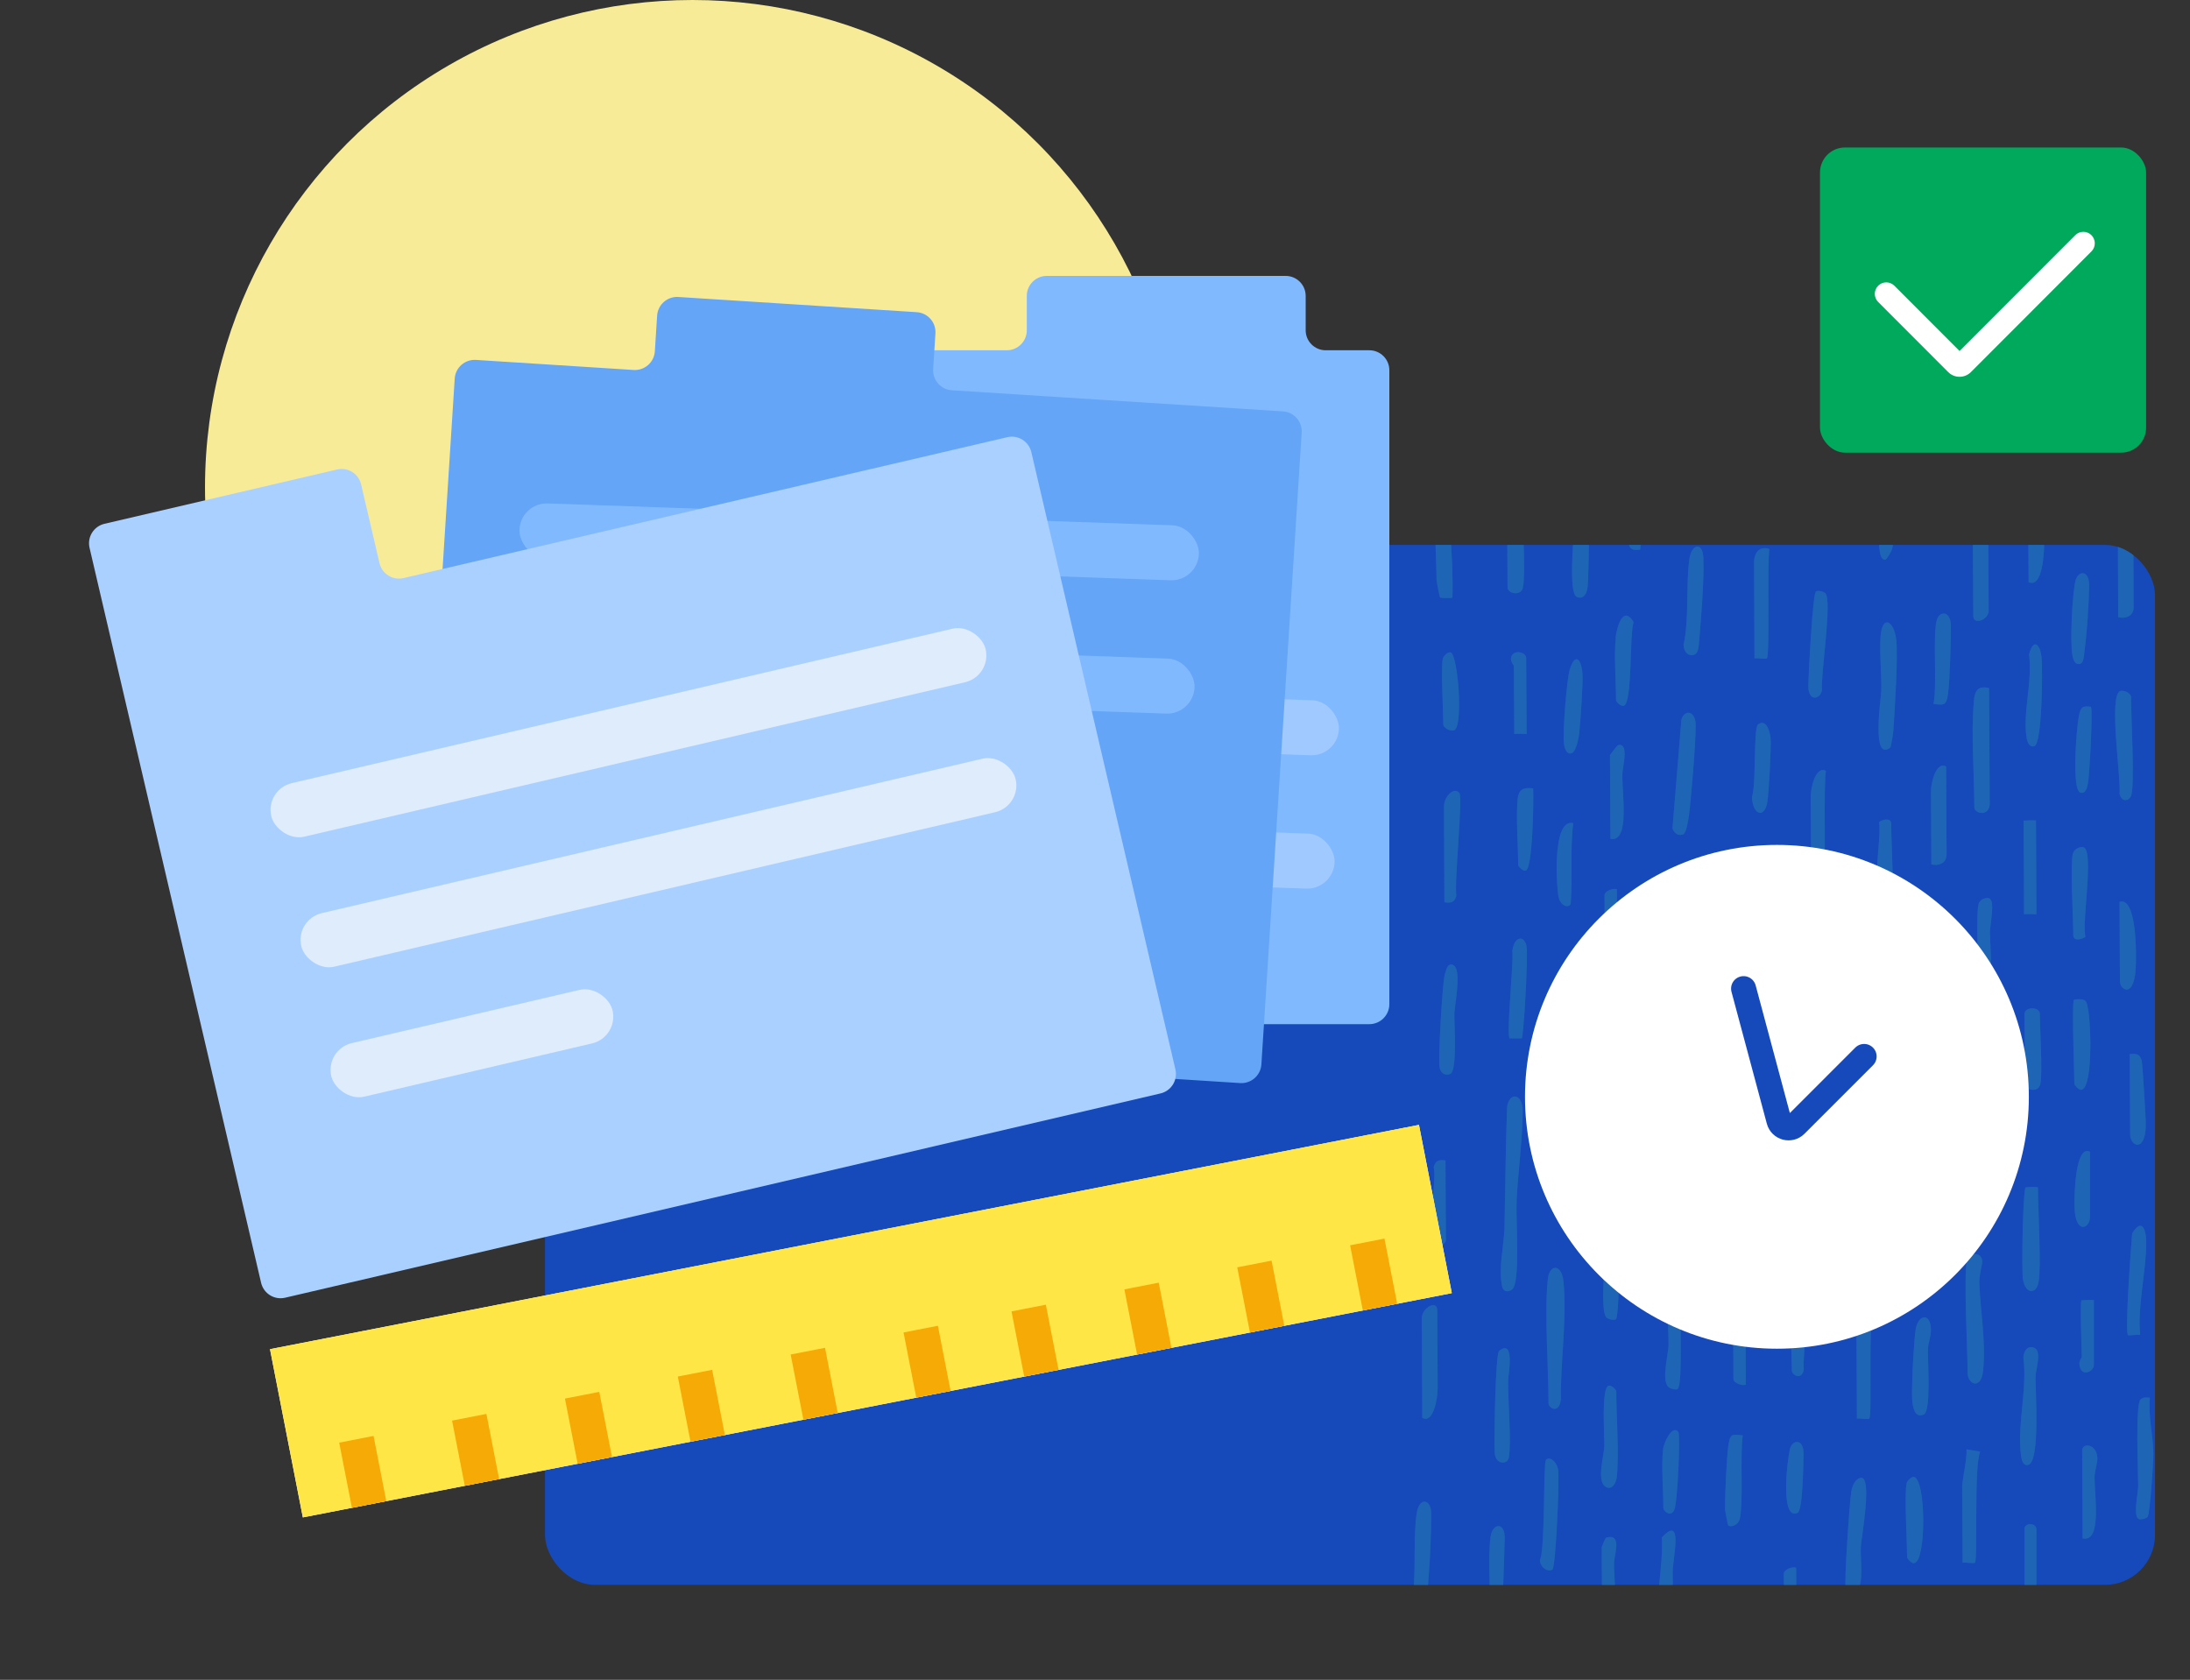 <svg width="438" height="336" viewBox="0 0 438 336" fill="none" xmlns="http://www.w3.org/2000/svg">
<rect x="0" y="0" width="438" height="336" fill="#333333" stroke="none"/>
<g clip-path="url(#clip0_6506_1343)">
<rect x="109" y="109" width="322" height="208" rx="10" fill="#164ABA"/>
<path d="M302.676 257.586C302.372 258.285 300.723 258.834 300.419 257.286C299.637 253.641 300.809 249.046 300.897 245.65C301.069 237.559 301.113 229.52 301.417 221.43C301.85 218.332 304.541 218.733 304.541 222.128C304.541 227.522 303.587 234.564 303.326 240.107C303.153 244.003 304.021 254.84 302.718 257.536L302.676 257.586Z" fill="#2069B5" fill-opacity="0.66"/>
<path d="M302.676 257.586C302.372 258.285 300.723 258.834 300.419 257.286C299.637 253.641 300.809 249.046 300.897 245.65C301.069 237.559 301.113 229.52 301.417 221.43C301.85 218.332 304.541 218.733 304.541 222.128C304.541 227.522 303.587 234.564 303.326 240.107C303.153 244.003 304.021 254.84 302.718 257.536L302.676 257.586Z" fill="#2069B5" fill-opacity="0.66"/>
<path d="M397.73 122.398C397.34 124.196 394.649 124.944 394.649 123.197L394.519 98.226C394.519 96.978 397.6 95.329 397.6 97.428L397.73 122.398Z" fill="#2069B5" fill-opacity="0.66"/>
<path d="M397.73 122.398C397.34 124.196 394.649 124.944 394.649 123.197L394.519 98.226C394.519 96.978 397.6 95.329 397.6 97.428L397.73 122.398Z" fill="#2069B5" fill-opacity="0.66"/>
<path d="M309.578 255.74C309.925 252.845 312.356 252.695 312.702 256.44C313.441 263.931 312.052 272.371 312.182 279.912C311.79 282.958 309.708 281.61 309.708 280.711C309.708 273.669 308.84 262.134 309.578 255.74Z" fill="#2069B5" fill-opacity="0.66"/>
<path d="M309.578 255.74C309.925 252.845 312.356 252.695 312.702 256.44C313.441 263.931 312.052 272.371 312.182 279.912C311.79 282.958 309.708 281.61 309.708 280.711C309.708 273.669 308.84 262.134 309.578 255.74Z" fill="#2069B5" fill-opacity="0.66"/>
<path d="M394.735 140.379C394.996 137.783 395.777 137.183 397.817 137.632L397.947 160.655C397.947 163.451 394.866 162.802 394.866 161.453C394.866 155.212 394.171 146.222 394.779 140.379L394.735 140.379Z" fill="#2069B5" fill-opacity="0.66"/>
<path d="M394.735 140.379C394.996 137.783 395.777 137.183 397.817 137.632L397.947 160.655C397.947 163.451 394.866 162.802 394.866 161.453C394.866 155.212 394.171 146.222 394.779 140.379L394.735 140.379Z" fill="#2069B5" fill-opacity="0.66"/>
<path d="M393.436 252.042C393.783 250.543 396.127 250.344 396.431 252.042C396.561 252.742 395.78 255.089 395.867 256.686C396.084 262.329 397.169 268.123 396.648 273.915C396.301 278.161 393.566 276.912 393.523 274.665C393.523 269.971 392.698 255.288 393.393 251.992L393.436 252.042Z" fill="#2069B5" fill-opacity="0.66"/>
<path d="M393.436 252.042C393.783 250.543 396.127 250.344 396.431 252.042C396.561 252.742 395.78 255.089 395.867 256.686C396.084 262.329 397.169 268.123 396.648 273.915C396.301 278.161 393.566 276.912 393.523 274.665C393.523 269.971 392.698 255.288 393.393 251.992L393.436 252.042Z" fill="#2069B5" fill-opacity="0.66"/>
<path d="M378.117 149.467C374.211 152.663 376.207 139.727 376.251 138.18C376.338 134.684 375.86 130.489 376.121 127.193C376.511 122.749 378.855 124.346 379.246 127.941C379.636 131.189 378.942 142.125 378.681 145.97C378.681 146.52 378.204 149.367 378.074 149.467L378.117 149.467Z" fill="#2069B5" fill-opacity="0.66"/>
<path d="M378.117 149.467C374.211 152.663 376.207 139.727 376.251 138.18C376.338 134.684 375.86 130.489 376.121 127.193C376.511 122.749 378.855 124.346 379.246 127.941C379.636 131.189 378.942 142.125 378.681 145.97C378.681 146.52 378.204 149.367 378.074 149.467L378.117 149.467Z" fill="#2069B5" fill-opacity="0.66"/>
<path d="M423.644 123.396L423.557 102.722C423.557 100.624 426.639 98.926 426.639 101.123L426.726 121.449C426.726 123.347 424.946 123.796 423.644 123.446L423.644 123.396Z" fill="#2069B5" fill-opacity="0.66"/>
<path d="M423.644 123.396L423.557 102.722C423.557 100.624 426.639 98.926 426.639 101.123L426.726 121.449C426.726 123.347 424.946 123.796 423.644 123.446L423.644 123.396Z" fill="#2069B5" fill-opacity="0.66"/>
<path d="M336.534 216.139L336.62 236.814C336.62 239.611 333.54 238.961 333.54 237.613L333.452 217.286C333.452 216.088 335.579 215.24 336.534 216.088L336.534 216.139Z" fill="#2069B5" fill-opacity="0.66"/>
<path d="M336.534 216.139L336.62 236.814C336.62 239.611 333.54 238.961 333.54 237.613L333.452 217.286C333.452 216.088 335.579 215.24 336.534 216.088L336.534 216.139Z" fill="#2069B5" fill-opacity="0.66"/>
<path d="M377.03 111.962C374.642 111.962 376.509 101.374 376.639 99.076C376.813 96.131 376.205 92.386 376.639 89.738C377.073 86.791 379.33 85.493 379.721 89.638C379.981 92.235 379.026 107.466 378.419 109.814C378.245 110.413 377.29 111.962 377.03 111.962Z" fill="#2069B5" fill-opacity="0.66"/>
<path d="M377.03 111.962C374.642 111.962 376.509 101.374 376.639 99.076C376.813 96.131 376.205 92.386 376.639 89.738C377.073 86.791 379.33 85.493 379.721 89.638C379.981 92.235 379.026 107.466 378.419 109.814C378.245 110.413 377.29 111.962 377.03 111.962Z" fill="#2069B5" fill-opacity="0.66"/>
<path d="M335.577 277.81C335.359 278.06 334.102 277.81 333.71 277.46C332.191 276.062 333.71 271.018 333.71 268.871C333.754 265.724 332.669 252.69 335.143 252.04C336.011 251.791 336.662 252.989 336.706 253.988C335.403 257.585 336.878 276.412 335.533 277.81L335.577 277.81Z" fill="#2069B5" fill-opacity="0.66"/>
<path d="M335.577 277.81C335.359 278.06 334.102 277.81 333.71 277.46C332.191 276.062 333.71 271.018 333.71 268.871C333.754 265.724 332.669 252.69 335.143 252.04C336.011 251.791 336.662 252.989 336.706 253.988C335.403 257.585 336.878 276.412 335.533 277.81L335.577 277.81Z" fill="#2069B5" fill-opacity="0.66"/>
<path d="M336.577 166.895C335.666 167.244 334.886 166.744 334.494 165.695L336.274 144.021C336.751 141.924 339.182 141.924 339.138 145.22C339.096 149.365 338.488 156.007 338.097 160.302C337.967 161.651 337.533 166.594 336.577 166.943L336.577 166.895Z" fill="#2069B5" fill-opacity="0.66"/>
<path d="M336.577 166.895C335.666 167.244 334.886 166.744 334.494 165.695L336.274 144.021C336.751 141.924 339.182 141.924 339.138 145.22C339.096 149.365 338.488 156.007 338.097 160.302C337.967 161.651 337.533 166.594 336.577 166.943L336.577 166.895Z" fill="#2069B5" fill-opacity="0.66"/>
<path d="M427.637 303.78C426.638 302.931 427.637 298.537 427.637 297.188C427.637 294.342 427.029 280.958 428.114 279.909C428.722 279.36 429.329 279.56 429.98 279.56C429.59 283.405 430.675 287.1 430.675 290.896C430.675 292.744 429.98 302.981 429.503 303.431C429.069 303.83 427.897 304.03 427.637 303.78Z" fill="#2069B5" fill-opacity="0.66"/>
<path d="M427.637 303.78C426.638 302.931 427.637 298.537 427.637 297.188C427.637 294.342 427.029 280.958 428.114 279.909C428.722 279.36 429.329 279.56 429.98 279.56C429.59 283.405 430.675 287.1 430.675 290.896C430.675 292.744 429.98 302.981 429.503 303.431C429.069 303.83 427.897 304.03 427.637 303.78Z" fill="#2069B5" fill-opacity="0.66"/>
<path d="M327.984 109.964C327.334 109.964 326.726 110.163 326.119 109.613C324.512 108.116 327.334 90.637 326.769 87.04C327.29 84.943 329.677 84.993 329.633 88.239C329.503 95.381 328.462 102.822 328.028 109.964L327.984 109.964Z" fill="#2069B5" fill-opacity="0.66"/>
<path d="M327.984 109.964C327.334 109.964 326.726 110.163 326.119 109.613C324.512 108.116 327.334 90.637 326.769 87.04C327.29 84.943 329.677 84.993 329.633 88.239C329.503 95.381 328.462 102.822 328.028 109.964L327.984 109.964Z" fill="#2069B5" fill-opacity="0.66"/>
<path d="M321.214 239.658C321.865 239.658 322.473 239.459 323.081 240.007C324.078 240.906 324.034 263.13 323.167 263.878C322.863 264.129 321.734 263.928 321.3 263.529C319.477 261.882 322.125 243.503 321.214 239.658Z" fill="#2069B5" fill-opacity="0.66"/>
<path d="M321.214 239.658C321.865 239.658 322.473 239.459 323.081 240.007C324.078 240.906 324.034 263.13 323.167 263.878C322.863 264.129 321.734 263.928 321.3 263.529C319.477 261.882 322.125 243.503 321.214 239.658Z" fill="#2069B5" fill-opacity="0.66"/>
<path d="M369.17 318.113C368.736 317.264 369.908 300.534 370.255 298.337C370.472 297.038 371.167 295.59 372.382 295.59C374.335 296.089 372.382 306.976 372.165 309.273C371.991 311.571 372.99 317.564 370.993 318.662C370.646 318.862 369.257 318.313 369.17 318.163L369.17 318.113Z" fill="#2069B5" fill-opacity="0.66"/>
<path d="M369.17 318.113C368.736 317.264 369.908 300.534 370.255 298.337C370.472 297.038 371.167 295.59 372.382 295.59C374.335 296.089 372.382 306.976 372.165 309.273C371.991 311.571 372.99 317.564 370.993 318.662C370.646 318.862 369.257 318.313 369.17 318.163L369.17 318.113Z" fill="#2069B5" fill-opacity="0.66"/>
<path d="M284.452 283.603L284.366 263.678C284.366 261.579 287.448 259.882 287.448 262.079L287.534 277.71C287.534 279.708 286.667 284.802 284.496 283.603L284.452 283.603Z" fill="#2069B5" fill-opacity="0.66"/>
<path d="M284.452 283.603L284.366 263.678C284.366 261.579 287.448 259.882 287.448 262.079L287.534 277.71C287.534 279.708 286.667 284.802 284.496 283.603L284.452 283.603Z" fill="#2069B5" fill-opacity="0.66"/>
<path d="M371.388 283.803L371.301 267.772C371.301 266.374 372.299 262.329 372.169 260.331L374.903 260.781C373.471 263.828 374.513 282.954 373.862 283.753C373.688 283.953 371.995 283.653 371.388 283.753L371.388 283.803Z" fill="#2069B5" fill-opacity="0.66"/>
<path d="M371.388 283.803L371.301 267.772C371.301 266.374 372.299 262.329 372.169 260.331L374.903 260.781C373.471 263.828 374.513 282.954 373.862 283.753C373.688 283.953 371.995 283.653 371.388 283.753L371.388 283.803Z" fill="#2069B5" fill-opacity="0.66"/>
<path d="M405.676 292.994C404.418 293.394 404.201 291.446 404.114 290.297C403.549 284.504 405.459 277.612 404.678 271.519C404.765 269.972 405.676 269.122 406.805 269.571C408.454 270.171 407.152 273.816 407.109 275.365C407.065 278.362 408.064 292.245 405.676 292.994Z" fill="#2069B5" fill-opacity="0.66"/>
<path d="M405.676 292.994C404.418 293.394 404.201 291.446 404.114 290.297C403.549 284.504 405.459 277.612 404.678 271.519C404.765 269.972 405.676 269.122 406.805 269.571C408.454 270.171 407.152 273.816 407.109 275.365C407.065 278.362 408.064 292.245 405.676 292.994Z" fill="#2069B5" fill-opacity="0.66"/>
<path d="M394.606 237.613L395.127 216.137C395.518 213.242 398.122 213.29 398.079 216.637C397.948 223.379 397.297 230.72 396.516 237.212L394.65 237.563L394.606 237.613Z" fill="#2069B5" fill-opacity="0.66"/>
<path d="M394.606 237.613L395.127 216.137C395.518 213.242 398.122 213.29 398.079 216.637C397.948 223.379 397.297 230.72 396.516 237.212L394.65 237.563L394.606 237.613Z" fill="#2069B5" fill-opacity="0.66"/>
<path d="M392.523 312.571L392.436 297.339C392.436 295.941 393.435 291.896 393.305 289.898L396.039 290.348C394.737 293.244 395.605 311.772 394.997 312.571C394.824 312.771 393.131 312.471 392.523 312.571Z" fill="#2069B5" fill-opacity="0.66"/>
<path d="M392.523 312.571L392.436 297.339C392.436 295.941 393.435 291.896 393.305 289.898L396.039 290.348C394.737 293.244 395.605 311.772 394.997 312.571C394.824 312.771 393.131 312.471 392.523 312.571Z" fill="#2069B5" fill-opacity="0.66"/>
<path d="M333.064 328.601C332.108 328.901 331.674 327.702 331.544 326.654C330.807 321.56 332.716 313.07 332.37 307.526C336.666 302.882 334.627 311.372 334.539 314.168C334.495 316.616 335.147 328.002 333.064 328.601Z" fill="#2069B5" fill-opacity="0.66"/>
<path d="M333.064 328.601C332.108 328.901 331.674 327.702 331.544 326.654C330.807 321.56 332.716 313.07 332.37 307.526C336.666 302.882 334.627 311.372 334.539 314.168C334.495 316.616 335.147 328.002 333.064 328.601Z" fill="#2069B5" fill-opacity="0.66"/>
<path d="M363.311 208.147L361.792 206.299C363.137 201.205 362.009 191.367 363.658 186.823C364.482 184.476 366.392 184.825 366.349 187.772C366.262 191.817 365.437 201.356 364.83 205.35C364.612 206.7 364.134 207.348 363.311 208.098L363.311 208.147Z" fill="#2069B5" fill-opacity="0.66"/>
<path d="M363.311 208.147L361.792 206.299C363.137 201.205 362.009 191.367 363.658 186.823C364.482 184.476 366.392 184.825 366.349 187.772C366.262 191.817 365.437 201.356 364.83 205.35C364.612 206.7 364.134 207.348 363.311 208.098L363.311 208.147Z" fill="#2069B5" fill-opacity="0.66"/>
<path d="M428.417 341.236L428.286 317.415C428.286 316.016 430.76 316.816 430.76 317.015L430.891 340.038C430.891 340.837 429.155 341.536 428.417 341.236Z" fill="#2069B5" fill-opacity="0.66"/>
<path d="M428.417 341.236L428.286 317.415C428.286 316.016 430.76 316.816 430.76 317.015L430.891 340.038C430.891 340.837 429.155 341.536 428.417 341.236Z" fill="#2069B5" fill-opacity="0.66"/>
<path d="M317.434 97.526C318.086 98.076 317.738 115.804 317.522 117.452C317.304 118.95 316.611 119.899 315.395 119.4C313.138 118.501 315.481 101.372 315.265 98.325C315.569 97.476 317.044 97.276 317.434 97.576L317.434 97.526Z" fill="#2069B5" fill-opacity="0.66"/>
<path d="M317.434 97.526C318.086 98.076 317.738 115.804 317.522 117.452C317.304 118.95 316.611 119.899 315.395 119.4C313.138 118.501 315.481 101.372 315.265 98.325C315.569 97.476 317.044 97.276 317.434 97.576L317.434 97.526Z" fill="#2069B5" fill-opacity="0.66"/>
<path d="M426.295 158.903C425.991 160.251 424.385 160.601 423.908 158.802C424.255 155.606 421.651 139.176 424.038 138.227C424.776 137.928 426.208 138.727 426.208 139.377C426.208 143.521 426.946 156.006 426.295 158.903Z" fill="#2069B5" fill-opacity="0.66"/>
<path d="M426.295 158.903C425.991 160.251 424.385 160.601 423.908 158.802C424.255 155.606 421.651 139.176 424.038 138.227C424.776 137.928 426.208 138.727 426.208 139.377C426.208 143.521 426.946 156.006 426.295 158.903Z" fill="#2069B5" fill-opacity="0.66"/>
<path d="M407.671 256.641C407.194 258.888 405.067 258.888 404.589 255.841C404.285 253.993 404.589 238.162 405.11 237.512C405.197 237.414 407.584 237.364 407.584 237.512C407.584 241.609 408.322 253.794 407.671 256.641Z" fill="#2069B5" fill-opacity="0.66"/>
<path d="M407.671 256.641C407.194 258.888 405.067 258.888 404.589 255.841C404.285 253.993 404.589 238.162 405.11 237.512C405.197 237.414 407.584 237.364 407.584 237.512C407.584 241.609 408.322 253.794 407.671 256.641Z" fill="#2069B5" fill-opacity="0.66"/>
<path d="M289.961 214.837C289.094 215.187 288.182 214.737 287.921 213.538C287.574 212.24 288.486 196.459 288.962 194.911C289.266 194.012 289.44 192.664 290.481 192.963C292.522 193.512 290.915 201.003 290.873 202.751C290.829 205.048 291.523 214.238 290.004 214.837L289.961 214.837Z" fill="#2069B5" fill-opacity="0.66"/>
<path d="M289.961 214.837C289.094 215.187 288.182 214.737 287.921 213.538C287.574 212.24 288.486 196.459 288.962 194.911C289.266 194.012 289.44 192.664 290.481 192.963C292.522 193.512 290.915 201.003 290.873 202.751C290.829 205.048 291.523 214.238 290.004 214.837L289.961 214.837Z" fill="#2069B5" fill-opacity="0.66"/>
<path d="M350.897 131.687L350.811 112.56C350.811 110.261 352.112 109.214 353.892 109.812C353.372 112.609 354.022 130.937 353.372 131.687C353.198 131.886 351.505 131.586 350.897 131.687Z" fill="#2069B5" fill-opacity="0.66"/>
<path d="M350.897 131.687L350.811 112.56C350.811 110.261 352.112 109.214 353.892 109.812C353.372 112.609 354.022 130.937 353.372 131.687C353.198 131.886 351.505 131.586 350.897 131.687Z" fill="#2069B5" fill-opacity="0.66"/>
<path d="M299.811 270.223C303.021 267.625 301.676 274.917 301.634 276.015C301.546 279.861 302.327 288.6 301.764 291.547C301.46 293.095 299.029 292.895 298.941 290.548C298.768 287.951 299.115 270.772 299.811 270.223Z" fill="#2069B5" fill-opacity="0.66"/>
<path d="M299.811 270.223C303.021 267.625 301.676 274.917 301.634 276.015C301.546 279.861 302.327 288.6 301.764 291.547C301.46 293.095 299.029 292.895 298.941 290.548C298.768 287.951 299.115 270.772 299.811 270.223Z" fill="#2069B5" fill-opacity="0.66"/>
<path d="M284.317 322.66C283.405 323.01 282.623 322.51 282.234 321.461C283.405 315.768 282.537 308.377 283.317 302.784C283.795 299.388 286.182 299.787 286.226 302.584C286.313 306.929 285.792 316.368 285.228 320.712C285.14 321.411 284.836 322.46 284.317 322.66Z" fill="#2069B5" fill-opacity="0.66"/>
<path d="M284.317 322.66C283.405 323.01 282.623 322.51 282.234 321.461C283.405 315.768 282.537 308.377 283.317 302.784C283.795 299.388 286.182 299.787 286.226 302.584C286.313 306.929 285.792 316.368 285.228 320.712C285.14 321.411 284.836 322.46 284.317 322.66Z" fill="#2069B5" fill-opacity="0.66"/>
<path d="M288.879 180.48L288.791 161.351C288.791 159.305 290.788 157.307 291.873 158.605C292.611 159.454 290.832 176.384 291.266 179.18C290.876 180.629 290.006 180.629 288.921 180.48L288.879 180.48Z" fill="#2069B5" fill-opacity="0.66"/>
<path d="M288.879 180.48L288.791 161.351C288.791 159.305 290.788 157.307 291.873 158.605C292.611 159.454 290.832 176.384 291.266 179.18C290.876 180.629 290.006 180.629 288.921 180.48L288.879 180.48Z" fill="#2069B5" fill-opacity="0.66"/>
<path d="M425.599 267.077C424.948 266.327 426.207 249.347 426.424 246.751C428.16 243.754 429.245 245.403 429.245 248.649C429.245 254.392 427.466 261.033 428.03 267.027C427.422 266.876 425.729 267.226 425.556 267.027L425.599 267.077Z" fill="#2069B5" fill-opacity="0.66"/>
<path d="M425.599 267.077C424.948 266.327 426.207 249.347 426.424 246.751C428.16 243.754 429.245 245.403 429.245 248.649C429.245 254.392 427.466 261.033 428.03 267.027C427.422 266.876 425.729 267.226 425.556 267.027L425.599 267.077Z" fill="#2069B5" fill-opacity="0.66"/>
<path d="M363.183 118.305C363.487 118.056 364.616 118.255 365.05 118.654C366.526 120.004 364.095 134.886 364.398 138.082C363.965 140.029 361.578 140.329 361.664 137.083C361.708 134.735 362.533 118.855 363.183 118.305Z" fill="#2069B5" fill-opacity="0.66"/>
<path d="M363.183 118.305C363.487 118.056 364.616 118.255 365.05 118.654C366.526 120.004 364.095 134.886 364.398 138.082C363.965 140.029 361.578 140.329 361.664 137.083C361.708 134.735 362.533 118.855 363.183 118.305Z" fill="#2069B5" fill-opacity="0.66"/>
<path d="M309.15 292.045C309.844 291.196 311.363 292.295 311.623 293.993C311.927 296.09 311.145 313.369 310.495 313.919C309.714 314.568 307.891 313.519 308.021 311.971C309.062 309.424 308.628 292.744 309.192 292.045L309.15 292.045Z" fill="#2069B5" fill-opacity="0.66"/>
<path d="M309.15 292.045C309.844 291.196 311.363 292.295 311.623 293.993C311.927 296.09 311.145 313.369 310.495 313.919C309.714 314.568 307.891 313.519 308.021 311.971C309.062 309.424 308.628 292.744 309.192 292.045L309.15 292.045Z" fill="#2069B5" fill-opacity="0.66"/>
<path d="M338.879 130.94C337.749 131.341 336.796 130.541 336.708 128.993C337.879 123.699 337.142 117.057 337.879 111.813C338.315 108.717 340.528 108.467 340.658 111.414C340.875 115.859 340.224 123.549 339.832 128.243C339.746 129.142 339.702 130.641 338.879 130.94Z" fill="#2069B5" fill-opacity="0.66"/>
<path d="M338.879 130.94C337.749 131.341 336.796 130.541 336.708 128.993C337.879 123.699 337.142 117.057 337.879 111.813C338.315 108.717 340.528 108.467 340.658 111.414C340.875 115.859 340.224 123.549 339.832 128.243C339.746 129.142 339.702 130.641 338.879 130.94Z" fill="#2069B5" fill-opacity="0.66"/>
<path d="M358.322 256.988C358.452 256.288 359.581 254.041 360.448 254.242C362.749 254.84 360.405 271.072 360.752 274.017C360.231 276.215 358.408 274.967 358.366 274.167C358.366 269.723 357.67 260.684 358.278 256.988L358.322 256.988Z" fill="#2069B5" fill-opacity="0.66"/>
<path d="M358.322 256.988C358.452 256.288 359.581 254.041 360.448 254.242C362.749 254.84 360.405 271.072 360.752 274.017C360.231 276.215 358.408 274.967 358.366 274.167C358.366 269.723 357.67 260.684 358.278 256.988L358.322 256.988Z" fill="#2069B5" fill-opacity="0.66"/>
<path d="M386.277 172.839L386.19 158.406C386.19 156.508 387.232 152.213 389.229 153.313L389.315 170.891C389.315 172.788 387.536 173.238 386.234 172.889L386.277 172.839Z" fill="#2069B5" fill-opacity="0.66"/>
<path d="M386.277 172.839L386.19 158.406C386.19 156.508 387.232 152.213 389.229 153.313L389.315 170.891C389.315 172.788 387.536 173.238 386.234 172.889L386.277 172.839Z" fill="#2069B5" fill-opacity="0.66"/>
<path d="M374.168 215.838C374.038 208.945 374.255 201.655 375.253 195.113L377.771 194.763L376.555 214.588C376.165 216.037 375.296 216.037 374.211 215.888L374.168 215.838Z" fill="#2069B5" fill-opacity="0.66"/>
<path d="M374.168 215.838C374.038 208.945 374.255 201.655 375.253 195.113L377.771 194.763L376.555 214.588C376.165 216.037 375.296 216.037 374.211 215.888L374.168 215.838Z" fill="#2069B5" fill-opacity="0.66"/>
<path d="M375.556 248.647C374.905 248.647 374.297 248.848 373.69 248.298C372.822 247.499 372.822 234.115 373.082 231.918C373.429 228.872 375.556 226.525 376.12 230.27C376.945 236.012 375.079 242.755 375.6 248.597L375.556 248.647Z" fill="#2069B5" fill-opacity="0.66"/>
<path d="M375.556 248.647C374.905 248.647 374.297 248.848 373.69 248.298C372.822 247.499 372.822 234.115 373.082 231.918C373.429 228.872 375.556 226.525 376.12 230.27C376.945 236.012 375.079 242.755 375.6 248.597L375.556 248.647Z" fill="#2069B5" fill-opacity="0.66"/>
<path d="M350.639 201.204C350.379 206.997 350.553 213.79 350.031 219.482C349.641 223.977 346.907 222.928 347.037 219.682C347.167 215.836 347.34 210.993 347.644 207.148C347.86 204.6 347.948 200.355 350.639 201.154L350.639 201.204Z" fill="#2069B5" fill-opacity="0.66"/>
<path d="M350.639 201.204C350.379 206.997 350.553 213.79 350.031 219.482C349.641 223.977 346.907 222.928 347.037 219.682C347.167 215.836 347.34 210.993 347.644 207.148C347.86 204.6 347.948 200.355 350.639 201.154L350.639 201.204Z" fill="#2069B5" fill-opacity="0.66"/>
<path d="M304.59 117.505C304.2 119.353 301.508 118.703 301.508 117.505L301.422 101.873C301.422 100.625 304.504 98.976 304.504 101.075C304.504 104.62 305.154 114.957 304.59 117.455L304.59 117.505Z" fill="#2069B5" fill-opacity="0.66"/>
<path d="M304.59 117.505C304.2 119.353 301.508 118.703 301.508 117.505L301.422 101.873C301.422 100.625 304.504 98.976 304.504 101.075C304.504 104.62 305.154 114.957 304.59 117.455L304.59 117.505Z" fill="#2069B5" fill-opacity="0.66"/>
<path d="M362.231 175.333L362.143 159.302C362.143 157.554 363.143 153.11 365.182 154.208C364.662 156.955 365.269 174.584 364.662 175.283C364.488 175.483 362.795 175.182 362.187 175.283L362.231 175.333Z" fill="#2069B5" fill-opacity="0.66"/>
<path d="M362.231 175.333L362.143 159.302C362.143 157.554 363.143 153.11 365.182 154.208C364.662 156.955 365.269 174.584 364.662 175.283C364.488 175.483 362.795 175.182 362.187 175.283L362.231 175.333Z" fill="#2069B5" fill-opacity="0.66"/>
<path d="M384.667 282.957C381.933 284.055 382.41 278.162 382.454 276.315C382.454 274.466 382.888 266.776 383.192 265.577C383.799 262.881 386.187 262.531 386.187 266.127C386.187 267.375 385.579 268.724 385.579 270.073C385.535 272.47 386.273 282.307 384.711 282.957L384.667 282.957Z" fill="#2069B5" fill-opacity="0.66"/>
<path d="M384.667 282.957C381.933 284.055 382.41 278.162 382.454 276.315C382.454 274.466 382.888 266.776 383.192 265.577C383.799 262.881 386.187 262.531 386.187 266.127C386.187 267.375 385.579 268.724 385.579 270.073C385.535 272.47 386.273 282.307 384.711 282.957L384.667 282.957Z" fill="#2069B5" fill-opacity="0.66"/>
<path d="M301.941 207.746C301.204 206.847 302.767 192.764 302.463 190.166C302.941 186.771 305.327 187.171 305.371 189.967C305.457 193.213 305.11 199.156 304.894 202.552C304.85 203.401 304.502 207.545 304.372 207.696L301.941 207.696L301.941 207.746Z" fill="#2069B5" fill-opacity="0.66"/>
<path d="M301.941 207.746C301.204 206.847 302.767 192.764 302.463 190.166C302.941 186.771 305.327 187.171 305.371 189.967C305.457 193.213 305.11 199.156 304.894 202.552C304.85 203.401 304.502 207.545 304.372 207.696L301.941 207.696L301.941 207.746Z" fill="#2069B5" fill-opacity="0.66"/>
<path d="M397.991 179.78C398.989 180.629 397.991 185.024 397.991 186.372C397.991 189.02 399.119 201.705 395.951 200.854C394.345 200.405 395.604 196.511 395.647 195.012C395.647 192.266 395.126 181.878 395.821 180.53C396.255 179.73 397.557 179.381 397.991 179.78Z" fill="#2069B5" fill-opacity="0.66"/>
<path d="M397.991 179.78C398.989 180.629 397.991 185.024 397.991 186.372C397.991 189.02 399.119 201.705 395.951 200.854C394.345 200.405 395.604 196.511 395.647 195.012C395.647 192.266 395.126 181.878 395.821 180.53C396.255 179.73 397.557 179.381 397.991 179.78Z" fill="#2069B5" fill-opacity="0.66"/>
<path d="M378.285 181.875C378.112 182.725 376.896 183.323 376.158 183.074C373.771 182.126 376.419 167.443 375.811 164.447C376.332 163.998 378.198 163.398 378.242 164.746C378.242 168.442 378.893 179.279 378.328 181.925L378.285 181.875Z" fill="#2069B5" fill-opacity="0.66"/>
<path d="M378.285 181.875C378.112 182.725 376.896 183.323 376.158 183.074C373.771 182.126 376.419 167.443 375.811 164.447C376.332 163.998 378.198 163.398 378.242 164.746C378.242 168.442 378.893 179.279 378.328 181.925L378.285 181.875Z" fill="#2069B5" fill-opacity="0.66"/>
<path d="M414.788 199.956C414.788 199.956 416.871 199.556 417.262 200.455C418.26 202.604 418.694 217.285 416.394 217.935C415.873 218.234 414.875 217.036 414.875 216.785C414.875 214.438 414.31 200.555 414.788 200.006L414.788 199.956Z" fill="#2069B5" fill-opacity="0.66"/>
<path d="M414.788 199.956C414.788 199.956 416.871 199.556 417.262 200.455C418.26 202.604 418.694 217.285 416.394 217.935C415.873 218.234 414.875 217.036 414.875 216.785C414.875 214.438 414.31 200.555 414.788 200.006L414.788 199.956Z" fill="#2069B5" fill-opacity="0.66"/>
<path d="M323.342 295.492C323.168 296.791 322.345 298.039 321.215 297.44C319.175 296.341 320.826 291.197 320.868 289.25C320.912 286.952 320.218 277.564 321.737 277.164C322.345 277.014 323.256 278.013 323.256 278.313C323.256 283.257 323.864 290.998 323.342 295.492Z" fill="#2069B5" fill-opacity="0.66"/>
<path d="M323.342 295.492C323.168 296.791 322.345 298.039 321.215 297.44C319.175 296.341 320.826 291.197 320.868 289.25C320.912 286.952 320.218 277.564 321.737 277.164C322.345 277.014 323.256 278.013 323.256 278.313C323.256 283.257 323.864 290.998 323.342 295.492Z" fill="#2069B5" fill-opacity="0.66"/>
<path d="M287.225 101.226C287.529 99.878 289.134 99.528 289.612 101.325C289.915 102.575 290.307 110.665 290.437 112.862C290.479 113.96 290.611 119.304 290.437 119.555C290.349 119.653 288.136 119.653 288.006 119.504C287.918 119.404 287.311 116.258 287.311 116.058C287.311 112.762 286.747 103.523 287.225 101.226Z" fill="#2069B5" fill-opacity="0.66"/>
<path d="M287.225 101.226C287.529 99.878 289.134 99.528 289.612 101.325C289.915 102.575 290.307 110.665 290.437 112.862C290.479 113.96 290.611 119.304 290.437 119.555C290.349 119.653 288.136 119.653 288.006 119.504C287.918 119.404 287.311 116.258 287.311 116.058C287.311 112.762 286.747 103.523 287.225 101.226Z" fill="#2069B5" fill-opacity="0.66"/>
<path d="M297.597 324.955C298.379 319.762 297.467 312.121 298.117 307.376C298.509 304.58 301.025 304.38 300.939 307.726C300.895 310.023 300.505 324.306 300.028 324.855C299.768 325.155 298.249 324.805 297.597 324.905L297.597 324.955Z" fill="#2069B5" fill-opacity="0.66"/>
<path d="M297.597 324.955C298.379 319.762 297.467 312.121 298.117 307.376C298.509 304.58 301.025 304.38 300.939 307.726C300.895 310.023 300.505 324.306 300.028 324.855C299.768 325.155 298.249 324.805 297.597 324.905L297.597 324.955Z" fill="#2069B5" fill-opacity="0.66"/>
<path d="M406.805 149.268C405.85 149.517 405.416 148.369 405.286 147.32C404.548 142.377 406.545 136.184 405.807 130.94C406.588 127.694 408.02 128.593 408.324 131.64C408.541 134.035 408.454 148.819 406.848 149.268L406.805 149.268Z" fill="#2069B5" fill-opacity="0.66"/>
<path d="M406.805 149.268C405.85 149.517 405.416 148.369 405.286 147.32C404.548 142.377 406.545 136.184 405.807 130.94C406.588 127.694 408.02 128.593 408.324 131.64C408.541 134.035 408.454 148.819 406.848 149.268L406.805 149.268Z" fill="#2069B5" fill-opacity="0.66"/>
<path d="M314.964 222.527L313.834 240.904C309.755 243.301 311.491 228.369 312.055 225.473C312.403 223.525 313.227 222.126 315.006 222.576L314.964 222.527Z" fill="#2069B5" fill-opacity="0.66"/>
<path d="M314.964 222.527L313.834 240.904C309.755 243.301 311.491 228.369 312.055 225.473C312.403 223.525 313.227 222.126 315.006 222.576L314.964 222.527Z" fill="#2069B5" fill-opacity="0.66"/>
<path d="M314.31 150.666C313.355 150.965 312.921 149.767 312.791 148.718C312.487 146.821 313.355 135.733 313.963 133.885C314.962 130.639 316.219 131.588 316.481 134.635C316.655 136.583 316.089 144.024 315.873 146.371C315.786 147.519 315.222 150.416 314.31 150.666Z" fill="#2069B5" fill-opacity="0.66"/>
<path d="M314.31 150.666C313.355 150.965 312.921 149.767 312.791 148.718C312.487 146.821 313.355 135.733 313.963 133.885C314.962 130.639 316.219 131.588 316.481 134.635C316.655 136.583 316.089 144.024 315.873 146.371C315.786 147.519 315.222 150.416 314.31 150.666Z" fill="#2069B5" fill-opacity="0.66"/>
<path d="M323.118 127.542C323.422 124.944 324.769 121.098 326.722 124.445C325.852 126.942 326.548 140.676 324.725 141.174C324.117 141.324 323.206 140.325 323.206 140.026C323.206 136.331 322.772 130.937 323.162 127.542L323.118 127.542Z" fill="#2069B5" fill-opacity="0.66"/>
<path d="M323.118 127.542C323.422 124.944 324.769 121.098 326.722 124.445C325.852 126.942 326.548 140.676 324.725 141.174C324.117 141.324 323.206 140.325 323.206 140.026C323.206 136.331 322.772 130.937 323.162 127.542L323.118 127.542Z" fill="#2069B5" fill-opacity="0.66"/>
<path d="M381.327 296.639C381.414 296.24 382.326 295.241 382.847 295.441C385.19 296.04 385.277 311.971 382.933 312.62C382.413 312.92 381.414 311.721 381.414 311.471C381.414 308.176 380.85 298.937 381.327 296.639Z" fill="#2069B5" fill-opacity="0.66"/>
<path d="M381.327 296.639C381.414 296.24 382.326 295.241 382.847 295.441C385.19 296.04 385.277 311.971 382.933 312.62C382.413 312.92 381.414 311.721 381.414 311.471C381.414 308.176 380.85 298.937 381.327 296.639Z" fill="#2069B5" fill-opacity="0.66"/>
<path d="M345.608 305.079C345.608 305.079 345.001 302.332 345.001 301.683C345.001 298.687 345.305 291.995 345.652 289.248C346.042 286.501 346.52 286.951 348.561 287.1C347.953 291.196 348.734 300.385 347.953 303.781C347.649 305.079 346.172 305.578 345.608 305.079Z" fill="#2069B5" fill-opacity="0.66"/>
<path d="M345.608 305.079C345.608 305.079 345.001 302.332 345.001 301.683C345.001 298.687 345.305 291.995 345.652 289.248C346.042 286.501 346.52 286.951 348.561 287.1C347.953 291.196 348.734 300.385 347.953 303.781C347.649 305.079 346.172 305.578 345.608 305.079Z" fill="#2069B5" fill-opacity="0.66"/>
<path d="M336.966 182.525L337.054 200.903C337.054 202.052 334.189 203.2 333.928 200.155C333.842 199.055 334.535 197.557 334.535 196.209C334.623 192.214 333.016 181.826 336.924 182.525L336.966 182.525Z" fill="#2069B5" fill-opacity="0.66"/>
<path d="M336.966 182.525L337.054 200.903C337.054 202.052 334.189 203.2 333.928 200.155C333.842 199.055 334.535 197.557 334.535 196.209C334.623 192.214 333.016 181.826 336.924 182.525L336.966 182.525Z" fill="#2069B5" fill-opacity="0.66"/>
<path d="M423.903 180.381C427.375 179.332 427.332 190.919 427.114 194.065C426.68 199.708 424.033 197.961 423.989 196.362L423.903 180.331L423.903 180.381Z" fill="#2069B5" fill-opacity="0.66"/>
<path d="M423.903 180.381C427.375 179.332 427.332 190.919 427.114 194.065C426.68 199.708 424.033 197.961 423.989 196.362L423.903 180.331L423.903 180.381Z" fill="#2069B5" fill-opacity="0.66"/>
<path d="M408.065 216.835C407.674 218.683 404.983 218.035 404.983 216.835L404.896 202.802C404.896 201.354 407.978 201.305 407.978 202.802C407.978 205.95 408.543 214.639 408.065 216.835Z" fill="#2069B5" fill-opacity="0.66"/>
<path d="M408.065 216.835C407.674 218.683 404.983 218.035 404.983 216.835L404.896 202.802C404.896 201.354 407.978 201.305 407.978 202.802C407.978 205.95 408.543 214.639 408.065 216.835Z" fill="#2069B5" fill-opacity="0.66"/>
<path d="M351.595 144.923C353.026 143.773 353.938 145.821 354.112 147.619C354.286 149.218 353.764 158.406 353.504 160.154C352.983 163.899 350.552 163.1 350.38 159.405C351.291 157.058 350.64 145.721 351.595 144.923Z" fill="#2069B5" fill-opacity="0.66"/>
<path d="M351.595 144.923C353.026 143.773 353.938 145.821 354.112 147.619C354.286 149.218 353.764 158.406 353.504 160.154C352.983 163.899 350.552 163.1 350.38 159.405C351.291 157.058 350.64 145.721 351.595 144.923Z" fill="#2069B5" fill-opacity="0.66"/>
<path d="M386.709 140.828C387.447 136.633 386.535 127.543 387.316 124.149C387.837 122.05 390.224 122.101 390.181 125.347C390.138 128.893 390.008 135.534 389.617 138.681C389.27 141.327 388.749 140.978 386.709 140.828Z" fill="#2069B5" fill-opacity="0.66"/>
<path d="M386.709 140.828C387.447 136.633 386.535 127.543 387.316 124.149C387.837 122.05 390.224 122.101 390.181 125.347C390.138 128.893 390.008 135.534 389.617 138.681C389.27 141.327 388.749 140.978 386.709 140.828Z" fill="#2069B5" fill-opacity="0.66"/>
<path d="M414.615 170.693C414.789 169.845 416.004 169.245 416.742 169.494C418.869 170.343 416.308 184.626 417.089 187.373C416.568 187.822 414.702 188.422 414.658 187.074C414.658 183.477 414.007 173.189 414.571 170.693L414.615 170.693Z" fill="#2069B5" fill-opacity="0.66"/>
<path d="M414.615 170.693C414.789 169.845 416.004 169.245 416.742 169.494C418.869 170.343 416.308 184.626 417.089 187.373C416.568 187.822 414.702 188.422 414.658 187.074C414.658 183.477 414.007 173.189 414.571 170.693L414.615 170.693Z" fill="#2069B5" fill-opacity="0.66"/>
<path d="M361.014 243.303C360.059 243.552 359.625 242.404 359.495 241.355C359.233 239.457 359.711 228.419 360.145 226.622C360.622 224.525 363.053 224.525 363.009 227.821C363.009 230.219 362.749 234.163 362.575 236.66C362.489 237.808 361.968 243.052 361.056 243.303L361.014 243.303Z" fill="#2069B5" fill-opacity="0.66"/>
<path d="M361.014 243.303C360.059 243.552 359.625 242.404 359.495 241.355C359.233 239.457 359.711 228.419 360.145 226.622C360.622 224.525 363.053 224.525 363.009 227.821C363.009 230.219 362.749 234.163 362.575 236.66C362.489 237.808 361.968 243.052 361.056 243.303L361.014 243.303Z" fill="#2069B5" fill-opacity="0.66"/>
<path d="M321.17 229.469L321.083 212.688C321.083 212.039 322.472 211.241 323.209 211.49C325.38 212.338 322.689 226.672 323.601 229.419L321.126 229.419L321.17 229.469Z" fill="#2069B5" fill-opacity="0.66"/>
<path d="M321.17 229.469L321.083 212.688C321.083 212.039 322.472 211.241 323.209 211.49C325.38 212.338 322.689 226.672 323.601 229.419L321.126 229.419L321.17 229.469Z" fill="#2069B5" fill-opacity="0.66"/>
<path d="M415.964 132.784C415.009 133.033 414.575 131.886 414.445 130.836C414.011 127.99 414.445 118.95 415.096 116.154C415.617 114.057 417.874 113.957 417.83 117.153C417.744 121.149 417.44 126.142 416.919 130.038C416.789 130.887 416.832 132.534 416.008 132.784L415.964 132.784Z" fill="#2069B5" fill-opacity="0.66"/>
<path d="M415.964 132.784C415.009 133.033 414.575 131.886 414.445 130.836C414.011 127.99 414.445 118.95 415.096 116.154C415.617 114.057 417.874 113.957 417.83 117.153C417.744 121.149 417.44 126.142 416.919 130.038C416.789 130.887 416.832 132.534 416.008 132.784L415.964 132.784Z" fill="#2069B5" fill-opacity="0.66"/>
<path d="M320.995 197.46L320.907 179.081C320.907 178.233 322.644 177.583 323.382 177.884L323.468 197.41C323.468 197.41 321.429 197.309 320.995 197.41L320.995 197.46Z" fill="#2069B5" fill-opacity="0.66"/>
<path d="M320.995 197.46L320.907 179.081C320.907 178.233 322.644 177.583 323.382 177.884L323.468 197.41C323.468 197.41 321.429 197.309 320.995 197.41L320.995 197.46Z" fill="#2069B5" fill-opacity="0.66"/>
<path d="M425.946 210.841C427.032 210.741 427.943 210.643 428.334 212.139C428.507 212.789 429.202 224.026 429.158 225.324C428.941 230.618 426.033 229.22 426.033 226.872L425.946 210.841Z" fill="#2069B5" fill-opacity="0.66"/>
<path d="M425.946 210.841C427.032 210.741 427.943 210.643 428.334 212.139C428.507 212.789 429.202 224.026 429.158 225.324C428.941 230.618 426.033 229.22 426.033 226.872L425.946 210.841Z" fill="#2069B5" fill-opacity="0.66"/>
<path d="M349.162 276.962C348.424 277.262 346.689 276.613 346.689 275.814L346.601 258.634C346.601 257.286 349.076 257.286 349.076 258.634L349.162 277.012L349.162 276.962Z" fill="#2069B5" fill-opacity="0.66"/>
<path d="M349.162 276.962C348.424 277.262 346.689 276.613 346.689 275.814L346.601 258.634C346.601 257.286 349.076 257.286 349.076 258.634L349.162 277.012L349.162 276.962Z" fill="#2069B5" fill-opacity="0.66"/>
<path d="M404.809 182.877L404.722 164.15C404.722 164.15 407.196 163.999 407.196 164.15L407.283 182.877C407.283 182.877 405.243 182.777 404.809 182.877Z" fill="#2069B5" fill-opacity="0.66"/>
<path d="M404.809 182.877L404.722 164.15C404.722 164.15 407.196 163.999 407.196 164.15L407.283 182.877C407.283 182.877 405.243 182.777 404.809 182.877Z" fill="#2069B5" fill-opacity="0.66"/>
<path d="M416.524 307.724L416.437 290.145C416.437 288.497 419.345 288.747 419.475 291.643C419.519 292.642 418.911 294.14 418.911 295.588C418.911 299.284 420.387 308.523 416.524 307.724Z" fill="#2069B5" fill-opacity="0.66"/>
<path d="M416.524 307.724L416.437 290.145C416.437 288.497 419.345 288.747 419.475 291.643C419.519 292.642 418.911 294.14 418.911 295.588C418.911 299.284 420.387 308.523 416.524 307.724Z" fill="#2069B5" fill-opacity="0.66"/>
<path d="M322.083 167.793L321.996 151.014C321.996 151.014 323.429 149.116 323.559 149.066C325.945 148.367 324.47 153.561 324.47 154.859C324.384 158.705 326.033 168.543 322.083 167.793Z" fill="#2069B5" fill-opacity="0.66"/>
<path d="M322.083 167.793L321.996 151.014C321.996 151.014 323.429 149.116 323.559 149.066C325.945 148.367 324.47 153.561 324.47 154.859C324.384 158.705 326.033 168.543 322.083 167.793Z" fill="#2069B5" fill-opacity="0.66"/>
<path d="M405.719 116.457L405.632 100.426C405.632 99.578 407.412 98.928 408.106 99.227C407.585 102.274 408.8 105.42 408.844 108.216C408.844 110.664 408.497 117.655 405.762 116.457L405.719 116.457Z" fill="#2069B5" fill-opacity="0.66"/>
<path d="M405.719 116.457L405.632 100.426C405.632 99.578 407.412 98.928 408.106 99.227C407.585 102.274 408.8 105.42 408.844 108.216C408.844 110.664 408.497 117.655 405.762 116.457L405.719 116.457Z" fill="#2069B5" fill-opacity="0.66"/>
<path d="M349.642 248.45C349.468 249.298 348.253 249.897 347.515 249.648C345.215 248.749 347.863 235.964 347.168 233.368C347.689 232.918 349.555 232.318 349.598 233.667C349.598 236.963 350.206 246.151 349.686 248.498L349.642 248.45Z" fill="#2069B5" fill-opacity="0.66"/>
<path d="M349.642 248.45C349.468 249.298 348.253 249.897 347.515 249.648C345.215 248.749 347.863 235.964 347.168 233.368C347.689 232.918 349.555 232.318 349.598 233.667C349.598 236.963 350.206 246.151 349.686 248.498L349.642 248.45Z" fill="#2069B5" fill-opacity="0.66"/>
<path d="M388.876 198.208C388.616 201.105 388.182 202.403 385.795 201.753C385.838 199.257 386.098 185.674 386.923 184.924C387.531 184.374 388.138 184.574 388.789 184.574C388.529 188.97 389.223 193.963 388.876 198.258L388.876 198.208Z" fill="#2069B5" fill-opacity="0.66"/>
<path d="M388.876 198.208C388.616 201.105 388.182 202.403 385.795 201.753C385.838 199.257 386.098 185.674 386.923 184.924C387.531 184.374 388.138 184.574 388.789 184.574C388.529 188.97 389.223 193.963 388.876 198.258L388.876 198.208Z" fill="#2069B5" fill-opacity="0.66"/>
<path d="M289.093 232.066L289.179 248.097C289.179 248.747 287.79 249.546 287.052 249.297C285.099 248.547 287.4 236.012 286.748 233.416C287.14 231.968 288.007 231.968 289.093 232.116L289.093 232.066Z" fill="#2069B5" fill-opacity="0.66"/>
<path d="M289.093 232.066L289.179 248.097C289.179 248.747 287.79 249.546 287.052 249.297C285.099 248.547 287.4 236.012 286.748 233.416C287.14 231.968 288.007 231.968 289.093 232.116L289.093 232.066Z" fill="#2069B5" fill-opacity="0.66"/>
<path d="M320.427 325.555L320.339 309.524C320.339 309.524 320.991 307.627 321.294 307.527C324.463 306.728 322.857 310.873 322.814 312.621C322.727 316.466 324.289 326.254 320.427 325.505L320.427 325.555Z" fill="#2069B5" fill-opacity="0.66"/>
<path d="M320.427 325.555L320.339 309.524C320.339 309.524 320.991 307.627 321.294 307.527C324.463 306.728 322.857 310.873 322.814 312.621C322.727 316.466 324.289 326.254 320.427 325.505L320.427 325.555Z" fill="#2069B5" fill-opacity="0.66"/>
<path d="M418.178 141.376C418.613 141.926 417.918 154.51 417.614 156.558C417.441 157.557 417.137 158.805 416.095 158.556C414.272 158.057 415.314 145.721 415.748 143.374C416.095 141.426 416.486 141.127 418.178 141.376Z" fill="#2069B5" fill-opacity="0.66"/>
<path d="M418.178 141.376C418.613 141.926 417.918 154.51 417.614 156.558C417.441 157.557 417.137 158.805 416.095 158.556C414.272 158.057 415.314 145.721 415.748 143.374C416.095 141.426 416.486 141.127 418.178 141.376Z" fill="#2069B5" fill-opacity="0.66"/>
<path d="M303.546 159.706C303.806 157.557 305.109 157.507 306.628 157.708C306.758 160.155 306.54 173.739 305.153 174.138C304.545 174.288 303.633 173.289 303.633 172.989C303.633 169.193 303.156 163.151 303.546 159.706Z" fill="#2069B5" fill-opacity="0.66"/>
<path d="M303.546 159.706C303.806 157.557 305.109 157.507 306.628 157.708C306.758 160.155 306.54 173.739 305.153 174.138C304.545 174.288 303.633 173.289 303.633 172.989C303.633 169.193 303.156 163.151 303.546 159.706Z" fill="#2069B5" fill-opacity="0.66"/>
<path d="M332.584 289.948C332.758 288.549 334.449 284.904 335.665 286.402C336.1 286.951 335.535 300.635 334.841 302.033C334.103 303.581 332.67 302.183 332.67 301.634C332.67 298.288 332.236 292.894 332.626 289.898L332.584 289.948Z" fill="#2069B5" fill-opacity="0.66"/>
<path d="M332.584 289.948C332.758 288.549 334.449 284.904 335.665 286.402C336.1 286.951 335.535 300.635 334.841 302.033C334.103 303.581 332.67 302.183 332.67 301.634C332.67 298.288 332.236 292.894 332.626 289.898L332.584 289.948Z" fill="#2069B5" fill-opacity="0.66"/>
<path d="M288.612 131.687C288.699 131.187 289.566 130.338 290.132 130.489C291.563 130.888 292.735 145.32 290.825 146.069C290.088 146.37 288.655 145.569 288.655 144.921C288.655 141.924 288.135 133.785 288.569 131.637L288.612 131.687Z" fill="#2069B5" fill-opacity="0.66"/>
<path d="M288.612 131.687C288.699 131.187 289.566 130.338 290.132 130.489C291.563 130.888 292.735 145.32 290.825 146.069C290.088 146.37 288.655 145.569 288.655 144.921C288.655 141.924 288.135 133.785 288.569 131.637L288.612 131.687Z" fill="#2069B5" fill-opacity="0.66"/>
<path d="M348.729 187.122C349.553 182.977 348.729 177.433 349.423 173.637C349.987 170.242 352.157 169.392 352.417 173.438C352.505 174.987 351.55 186.673 351.116 187.022C350.552 187.421 349.467 187.022 348.729 187.172L348.729 187.122Z" fill="#2069B5" fill-opacity="0.66"/>
<path d="M348.729 187.122C349.553 182.977 348.729 177.433 349.423 173.637C349.987 170.242 352.157 169.392 352.417 173.438C352.505 174.987 351.55 186.673 351.116 187.022C350.552 187.421 349.467 187.022 348.729 187.172L348.729 187.122Z" fill="#2069B5" fill-opacity="0.66"/>
<path d="M314.224 195.963L314.311 213.142C312.314 213.442 312.01 212.742 311.794 210.445C311.576 208.347 311.534 197.06 312.314 196.312C312.921 195.762 313.529 195.963 314.181 195.963L314.224 195.963Z" fill="#2069B5" fill-opacity="0.66"/>
<path d="M314.224 195.963L314.311 213.142C312.314 213.442 312.01 212.742 311.794 210.445C311.576 208.347 311.534 197.06 312.314 196.312C312.921 195.762 313.529 195.963 314.181 195.963L314.224 195.963Z" fill="#2069B5" fill-opacity="0.66"/>
<path d="M314.657 164.699C313.963 169.793 314.571 175.836 314.137 180.68C314.05 181.629 312.01 181.529 311.663 179.132C311.185 176.036 310.621 163.65 314.657 164.649L314.657 164.699Z" fill="#2069B5" fill-opacity="0.66"/>
<path d="M314.657 164.699C313.963 169.793 314.571 175.836 314.137 180.68C314.05 181.629 312.01 181.529 311.663 179.132C311.185 176.036 310.621 163.65 314.657 164.649L314.657 164.699Z" fill="#2069B5" fill-opacity="0.66"/>
<path d="M384.149 241.955C384.323 240.657 385.148 239.407 386.276 240.007C388.186 241.006 387.274 254.389 385.712 254.838C385.104 255.039 384.193 253.94 384.193 253.691C384.193 250.244 383.759 245.1 384.149 241.955Z" fill="#2069B5" fill-opacity="0.66"/>
<path d="M384.149 241.955C384.323 240.657 385.148 239.407 386.276 240.007C388.186 241.006 387.274 254.389 385.712 254.838C385.104 255.039 384.193 253.94 384.193 253.691C384.193 250.244 383.759 245.1 384.149 241.955Z" fill="#2069B5" fill-opacity="0.66"/>
<path d="M302.85 146.822L302.764 133.138C302.764 133.138 302.112 132.338 302.198 131.69C302.416 129.742 305.237 130.392 305.237 131.59L305.324 146.822C305.324 146.822 303.284 146.722 302.85 146.822Z" fill="#2069B5" fill-opacity="0.66"/>
<path d="M302.85 146.822L302.764 133.138C302.764 133.138 302.112 132.338 302.198 131.69C302.416 129.742 305.237 130.392 305.237 131.59L305.324 146.822C305.324 146.822 303.284 146.722 302.85 146.822Z" fill="#2069B5" fill-opacity="0.66"/>
<path d="M387.444 225.127C386.576 225.477 385.665 225.028 385.404 223.828C385.144 222.829 385.665 212.742 385.968 211.593C386.402 209.645 388.79 209.346 388.703 212.592C388.659 214.739 388.616 224.627 387.488 225.076L387.444 225.127Z" fill="#2069B5" fill-opacity="0.66"/>
<path d="M387.444 225.127C386.576 225.477 385.665 225.028 385.404 223.828C385.144 222.829 385.665 212.742 385.968 211.593C386.402 209.645 388.79 209.346 388.703 212.592C388.659 214.739 388.616 224.627 387.488 225.076L387.444 225.127Z" fill="#2069B5" fill-opacity="0.66"/>
<path d="M356.842 330L356.756 314.768C356.756 313.969 358.493 313.27 359.23 313.57L359.316 329.95C359.316 329.95 357.277 329.85 356.842 329.95L356.842 330Z" fill="#2069B5" fill-opacity="0.66"/>
<path d="M356.842 330L356.756 314.768C356.756 313.969 358.493 313.27 359.23 313.57L359.316 329.95C359.316 329.95 357.277 329.85 356.842 329.95L356.842 330Z" fill="#2069B5" fill-opacity="0.66"/>
<path d="M417.999 230.418L417.999 243.301C418.086 245.648 415.178 247.097 414.917 241.754C414.787 239.207 415.048 228.869 417.999 230.367L417.999 230.418Z" fill="#2069B5" fill-opacity="0.66"/>
<path d="M417.999 230.418L417.999 243.301C418.086 245.648 415.178 247.097 414.917 241.754C414.787 239.207 415.048 228.869 417.999 230.367L417.999 230.418Z" fill="#2069B5" fill-opacity="0.66"/>
<path d="M359.447 302.63C356.018 304.029 357.45 292.093 357.971 289.896C358.405 287.898 360.792 287.649 360.706 290.895C360.662 292.942 360.576 302.181 359.49 302.63L359.447 302.63Z" fill="#2069B5" fill-opacity="0.66"/>
<path d="M359.447 302.63C356.018 304.029 357.45 292.093 357.971 289.896C358.405 287.898 360.792 287.649 360.706 290.895C360.662 292.942 360.576 302.181 359.49 302.63L359.447 302.63Z" fill="#2069B5" fill-opacity="0.66"/>
<path d="M416.306 260.082C416.306 260.082 418.78 259.934 418.78 260.082L418.78 272.968C418.867 274.266 416.176 275.714 415.872 272.867C415.785 272.169 416.35 271.619 416.35 271.419C416.35 269.772 415.959 260.482 416.306 260.082Z" fill="#2069B5" fill-opacity="0.66"/>
<path d="M416.306 260.082C416.306 260.082 418.78 259.934 418.78 260.082L418.78 272.968C418.867 274.266 416.176 275.714 415.872 272.867C415.785 272.169 416.35 271.619 416.35 271.419C416.35 269.772 415.959 260.482 416.306 260.082Z" fill="#2069B5" fill-opacity="0.66"/>
<path d="M404.895 317.965L404.895 305.879C404.808 304.531 407.282 304.531 407.282 305.879L407.282 317.965C407.282 317.965 405.329 317.865 404.895 317.965Z" fill="#2069B5" fill-opacity="0.66"/>
<path d="M404.895 317.965L404.895 305.879C404.808 304.531 407.282 304.531 407.282 305.879L407.282 317.965C407.282 317.965 405.329 317.865 404.895 317.965Z" fill="#2069B5" fill-opacity="0.66"/>
</g>
<circle cx="138.5" cy="97.5" r="97.5" fill="#F8EB98"/>
<path d="M257.135 55.187C259.344 55.187 261.135 56.978 261.135 59.187V66.061C261.135 68.27 262.926 70.061 265.135 70.061H273.868C276.077 70.061 277.868 71.852 277.868 74.061V200.852C277.868 203.061 276.077 204.852 273.868 204.852H151.725C149.515 204.852 147.725 203.061 147.725 200.852V74.061C147.725 71.852 149.515 70.061 151.725 70.061H201.359C203.569 70.061 205.359 68.27 205.359 66.061V59.187C205.359 56.978 207.15 55.187 209.359 55.187H257.135Z" fill="#81B9FF"/>
<rect width="136.023" height="10.999" rx="5.5" transform="matrix(0.999 0.035 -0.03 1 132.059 135.5)" fill="#A0CAFF"/>
<rect width="136.023" height="10.999" rx="5.5" transform="matrix(0.999 0.035 -0.03 1 131.193 162.167)" fill="#A0CAFF"/>
<rect width="53.562" height="10.999" rx="5.5" transform="matrix(0.999 0.035 -0.03 1 130.328 188.834)" fill="#A0CAFF"/>
<path d="M183.349 62.442C185.553 62.583 187.227 64.484 187.086 66.689L186.632 73.814C186.491 76.019 188.164 77.92 190.369 78.061L256.602 82.286C258.807 82.426 260.48 84.327 260.34 86.532L252.279 212.899C252.138 215.104 250.237 216.777 248.032 216.637L86.618 206.34C84.413 206.199 82.74 204.298 82.881 202.094L90.942 75.726C91.082 73.522 92.984 71.848 95.188 71.989L126.723 74.001C128.927 74.141 130.829 72.468 130.969 70.263L131.424 63.138C131.564 60.934 133.466 59.26 135.67 59.401L183.349 62.442Z" fill="#64A5F7"/>
<rect width="136.023" height="10.999" rx="5.5" transform="matrix(0.999 0.035 -0.03 1 104.059 100.5)" fill="#81B9FF"/>
<rect width="136.023" height="10.999" rx="5.5" transform="matrix(0.999 0.035 -0.03 1 103.193 127.167)" fill="#81B9FF"/>
<rect width="53.562" height="10.999" rx="5.5" transform="matrix(0.999 0.035 -0.03 1 102.328 153.834)" fill="#81B9FF"/>
<circle cx="355.385" cy="219.385" r="50.385" fill="white"/>
<path d="M372.827 211.31L359.127 225.01C358.039 226.099 356.18 225.601 355.781 224.113L348.716 197.745" stroke="#164ABA" stroke-width="5" stroke-linecap="round"/>
<path d="M235.083 213.906C235.585 216.057 234.248 218.208 232.097 218.71L57.023 259.57C54.872 260.072 52.721 258.735 52.219 256.583L17.909 109.573C17.407 107.422 18.744 105.271 20.895 104.769L67.421 93.91C69.573 93.408 71.724 94.745 72.226 96.896L75.901 112.643C76.403 114.794 78.554 116.131 80.705 115.629L201.462 87.447C203.613 86.944 205.764 88.281 206.267 90.433L235.083 213.906Z" fill="#AAD0FF"/>
<g clip-path="url(#clip1_6506_1343)">
<rect width="234.128" height="34.283" transform="translate(54 269.862) rotate(-11.047)" fill="white"/>
<rect x="54" y="269.862" width="280" height="41" transform="rotate(-11.047 54 269.862)" fill="#FFE647"/>
<rect x="67.839" y="288.557" width="7" height="20" transform="rotate(-11.047 67.839 288.557)" fill="#F6AA06"/>
<rect x="90.413" y="284.15" width="7" height="20" transform="rotate(-11.047 90.413 284.15)" fill="#F6AA06"/>
<rect x="112.986" y="279.743" width="7" height="20" transform="rotate(-11.047 112.986 279.743)" fill="#F6AA06"/>
<rect x="135.561" y="275.336" width="7" height="20" transform="rotate(-11.047 135.561 275.336)" fill="#F6AA06"/>
<rect x="158.134" y="270.928" width="7" height="20" transform="rotate(-11.047 158.134 270.928)" fill="#F6AA06"/>
<rect x="180.708" y="266.521" width="7" height="20" transform="rotate(-11.047 180.708 266.521)" fill="#F6AA06"/>
<rect x="202.3" y="262.306" width="7" height="20" transform="rotate(-11.047 202.3 262.306)" fill="#F6AA06"/>
<rect x="224.874" y="257.899" width="7" height="20" transform="rotate(-11.047 224.874 257.899)" fill="#F6AA06"/>
<rect x="247.447" y="253.492" width="7" height="20" transform="rotate(-11.047 247.447 253.492)" fill="#F6AA06"/>
<rect x="270.021" y="249.084" width="7" height="20" transform="rotate(-11.047 270.021 249.084)" fill="#F6AA06"/>
</g>
<rect x="364" y="29.5" width="65.221" height="61.04" rx="5" fill="#00A95C"/>
<path d="M415.048 47.04C415.943 46.144 417.394 46.144 418.289 47.04C419.184 47.937 419.184 49.39 418.289 50.286L394.179 74.427C392.926 75.682 390.896 75.682 389.643 74.427L375.631 60.398C374.736 59.502 374.736 58.049 375.631 57.152C376.526 56.256 377.977 56.255 378.872 57.151L391.91 70.207L415.048 47.04Z" fill="white"/>
<rect x="53" y="157.895" width="146.726" height="11" rx="5.5" transform="rotate(-13.156 53 157.895)" fill="#DEECFB"/>
<rect x="59" y="183.895" width="146.726" height="11" rx="5.5" transform="rotate(-13.156 59 183.895)" fill="#DEECFB"/>
<rect x="65" y="209.895" width="57.776" height="11" rx="5.5" transform="rotate(-13.156 65 209.895)" fill="#DEECFB"/>
<defs>
<clipPath id="clip0_6506_1343">
<rect x="109" y="109" width="322" height="208" rx="10" fill="white"/>
</clipPath>
<clipPath id="clip1_6506_1343">
<rect width="234.128" height="34.283" fill="white" transform="translate(54 269.862) rotate(-11.047)"/>
</clipPath>
</defs>
</svg>
